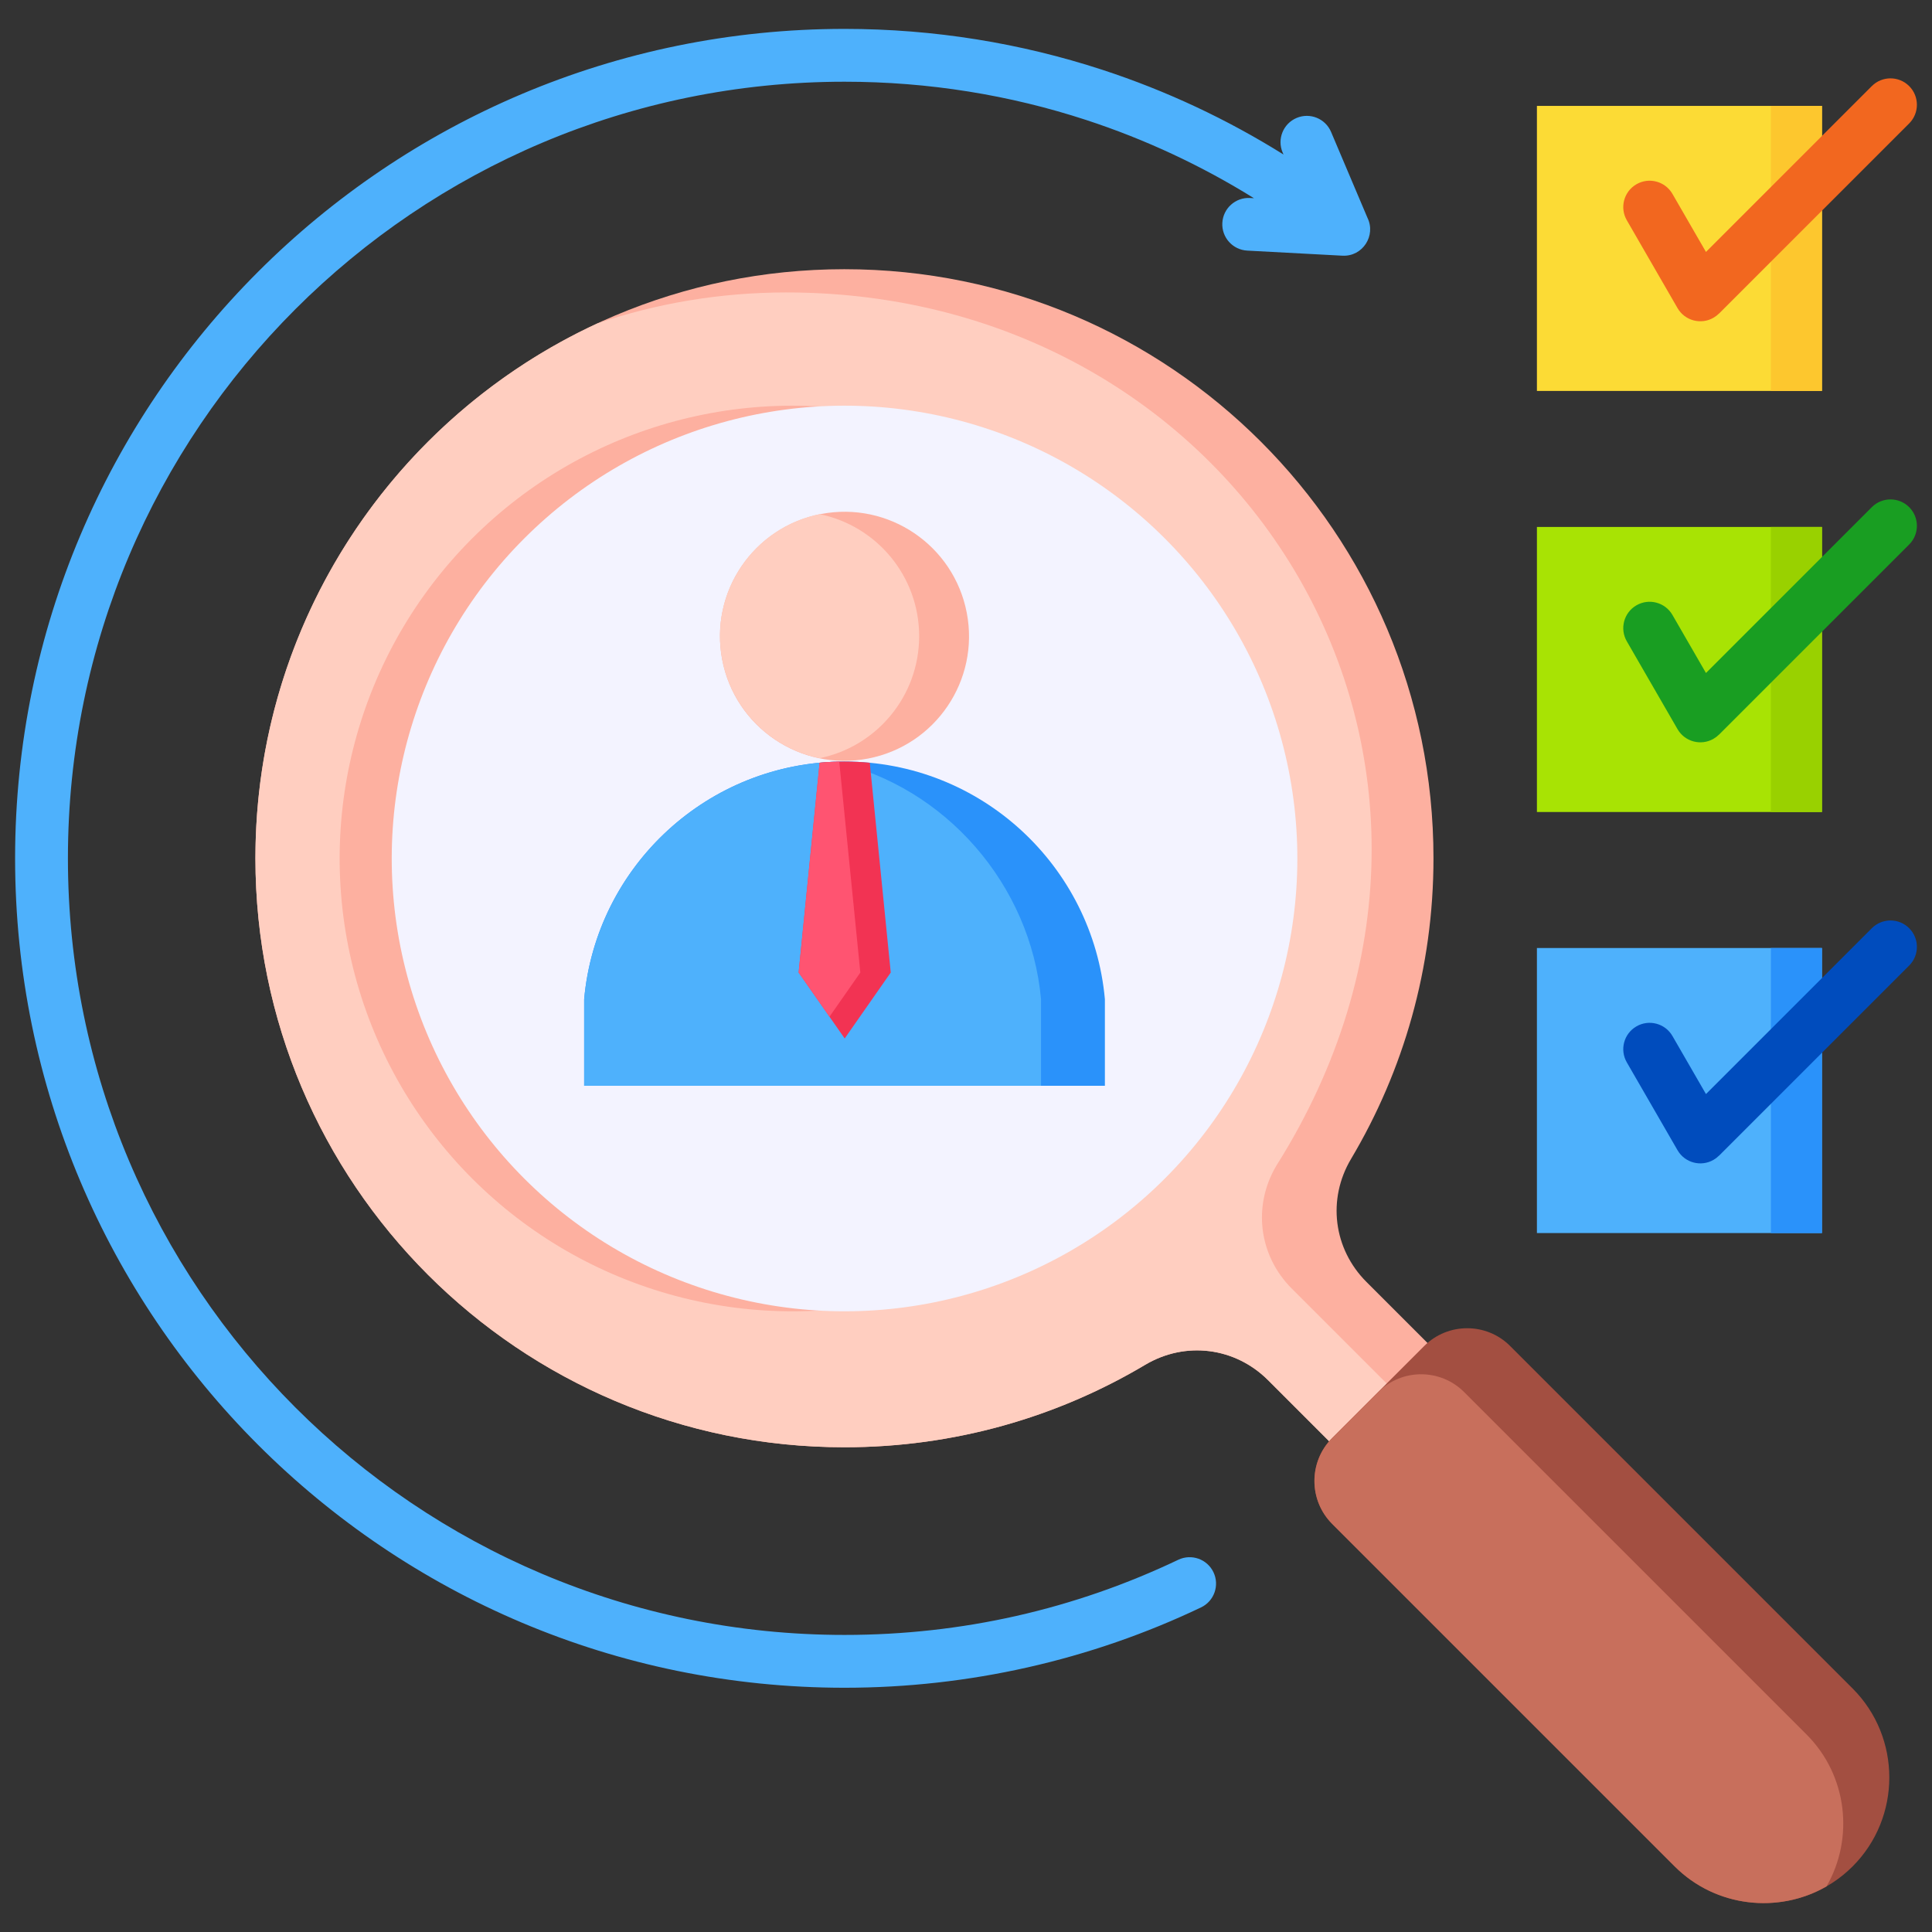 <?xml version="1.0" encoding="UTF-8"?> <svg xmlns="http://www.w3.org/2000/svg" id="Layer_1" viewBox="0 0 512 512" data-name="Layer 1"><rect x="0" y="0" width="512" height="512" fill="#333333" stroke="none"/><path d="m223.787 71.343c86.211 0 156.1 69.888 156.1 156.1 0 29.109-7.97 56.358-21.844 79.682-6.34 10.658-4.694 23.825 4.075 32.595l27.879 27.879-26.053 26.053-27.879-27.879c-8.769-8.769-21.936-10.415-32.594-4.075-23.325 13.875-50.573 21.844-79.683 21.844-86.212 0-156.1-69.888-156.1-156.1s69.888-156.099 156.099-156.099z" fill="#fdb0a0" fill-rule="evenodd"></path><path d="m379.218 378.378-15.274 15.274-27.879-27.879c-8.769-8.769-21.936-10.415-32.594-4.075-23.325 13.875-50.573 21.844-79.683 21.844-86.211 0-156.1-69.888-156.1-156.1 0-62.829 37.124-116.979 90.629-141.736 15.718-5.32 32.559-8.205 50.073-8.205 121.869 0 197.124 124.765 129.869 231.396-6.34 10.658-4.694 23.825 4.075 32.595l36.885 36.884z" fill="#ffcec0" fill-rule="evenodd"></path><path d="m490.962 447.465-90.772-90.772c-6.265-6.264-16.484-6.264-22.748 0l-24.405 24.405c-6.264 6.264-6.265 16.484 0 22.749l90.772 90.773c12.967 12.967 34.185 12.967 47.152 0 12.968-12.968 12.968-34.185 0-47.153z" fill="#a34f41" fill-rule="evenodd"></path><path d="m365.239 368.896-12.202 12.202-.005.005c-6.259 6.265-6.257 16.481.005 22.743l90.772 90.773c10.86 10.859 27.504 12.622 40.245 5.293 7.329-12.741 5.566-29.384-5.294-40.244l-90.772-90.772c-6.265-6.265-16.484-6.265-22.748 0z" fill="#c86f5c" fill-rule="evenodd"></path><circle cx="209.985" cy="227.441" fill="#fdb0a0" r="120" transform="matrix(.29 -.957 .957 .29 -68.547 362.508)"></circle><circle cx="223.785" cy="227.441" fill="#f3f3ff" r="120" transform="matrix(.29 -.957 .957 .29 -58.746 375.715)"></circle><path d="m332.304 52.525c-13.831-8.596-28.757-15.598-44.521-20.747-20.11-6.569-41.613-10.121-63.975-10.121-56.833 0-108.286 23.036-145.529 60.279-37.243 37.242-60.279 88.695-60.279 145.528s23.036 108.286 60.279 145.529 88.696 60.279 145.529 60.279c15.676 0 30.88-1.73 45.433-5.008 14.979-3.374 29.387-8.411 43.02-14.91 3.488-1.661 7.663-.18 9.324 3.308s.18 7.663-3.308 9.324c-14.468 6.897-29.862 12.266-45.973 15.895-15.665 3.528-31.898 5.391-48.496 5.391-60.697 0-115.649-24.603-155.427-64.381-39.777-39.778-64.38-94.73-64.38-155.427s24.603-115.649 64.38-155.427c39.778-39.777 94.73-64.381 155.427-64.381 23.815 0 46.772 3.802 68.295 10.832 17.02 5.559 33.126 13.141 48.035 22.46l-.238-.561c-1.495-3.549.17-7.638 3.719-9.133s7.638.17 9.133 3.718l9.643 22.752c2.305 4.709-1.269 10.31-6.629 10.037l-25.22-1.348c-3.851-.196-6.813-3.477-6.617-7.328s3.477-6.813 7.328-6.617l1.048.056z" fill="#4eb1fc" fill-rule="evenodd"></path><path d="m407.299 28.064h75.539v75.538h-75.539z" fill="#fcdb35"></path><path d="m407.299 139.649h75.539v75.539h-75.539z" fill="#a8e304"></path><path d="m407.299 251.234h75.539v75.539h-75.539z" fill="#4eb1fc"></path><path d="m469.306 28.064h13.532v75.538h-13.532z" fill="#fdc72e"></path><path d="m469.306 139.649h13.532v75.539h-13.532z" fill="#99d100"></path><path d="m469.306 251.234h13.532v75.539h-13.532z" fill="#2a92fa"></path><path d="m223.808 201.816c36.144 0 65.818 27.677 69 62.992v22.933h-138v-22.933c3.182-35.315 32.856-62.992 69-62.992z" fill="#2a92fa" fill-rule="evenodd"></path><path d="m275.881 287.741h-121.073v-22.933c3.103-34.443 31.407-61.615 66.334-62.937 29.316 6.626 52 32.538 54.739 62.937z" fill="#4eb1fc" fill-rule="evenodd"></path><circle cx="223.808" cy="168.594" fill="#fdb0a0" r="32.998" transform="matrix(.982 -.189 .189 .982 -27.844 45.366)"></circle><g fill-rule="evenodd"><path d="m217.198 200.93c-15.057-3.062-26.388-16.375-26.388-32.336s11.332-29.274 26.388-32.335c15.057 3.061 26.388 16.375 26.388 32.335s-11.332 29.274-26.388 32.336z" fill="#ffcec0"></path><path d="m217.208 202.127-5.561 55.608 12.205 17.47 12.206-17.47-5.561-55.601c-2.201-.211-4.433-.319-6.69-.319-2.226 0-4.427.106-6.599.311z" fill="#f23353"></path><path d="m217.208 202.127-5.56 55.608 8.175 11.702 8.175-11.702-4.741-47.396-.851-8.509c-1.749.035-3.483.135-5.198.297z" fill="#ff5471"></path><path d="m431.125 169.96c-1.933-3.337-.794-7.61 2.543-9.543s7.61-.794 9.543 2.543l8.887 15.392 43.953-43.953c2.733-2.733 7.165-2.733 9.898 0s2.733 7.165 0 9.898l-50.392 50.391-.01-.01c-.42.419-.901.792-1.439 1.104-3.337 1.933-7.61.794-9.543-2.543l-13.441-23.28z" fill="#199e22"></path><path d="m431.125 281.545c-1.933-3.337-.794-7.61 2.543-9.543s7.61-.794 9.543 2.543l8.887 15.392 43.954-43.953c2.733-2.733 7.165-2.733 9.898 0s2.733 7.165 0 9.898l-50.392 50.391-.01-.01c-.42.419-.901.792-1.439 1.104-3.337 1.933-7.61.794-9.543-2.543z" fill="#004cbd"></path><path d="m431.125 58.375c-1.933-3.337-.794-7.61 2.543-9.543s7.61-.794 9.543 2.543l8.887 15.392 43.953-43.953c2.733-2.733 7.165-2.733 9.898 0s2.733 7.165 0 9.898l-50.392 50.391-.01-.01c-.42.419-.901.792-1.439 1.104-3.337 1.933-7.61.794-9.543-2.543l-13.441-23.279z" fill="#f2671f"></path></g></svg> 